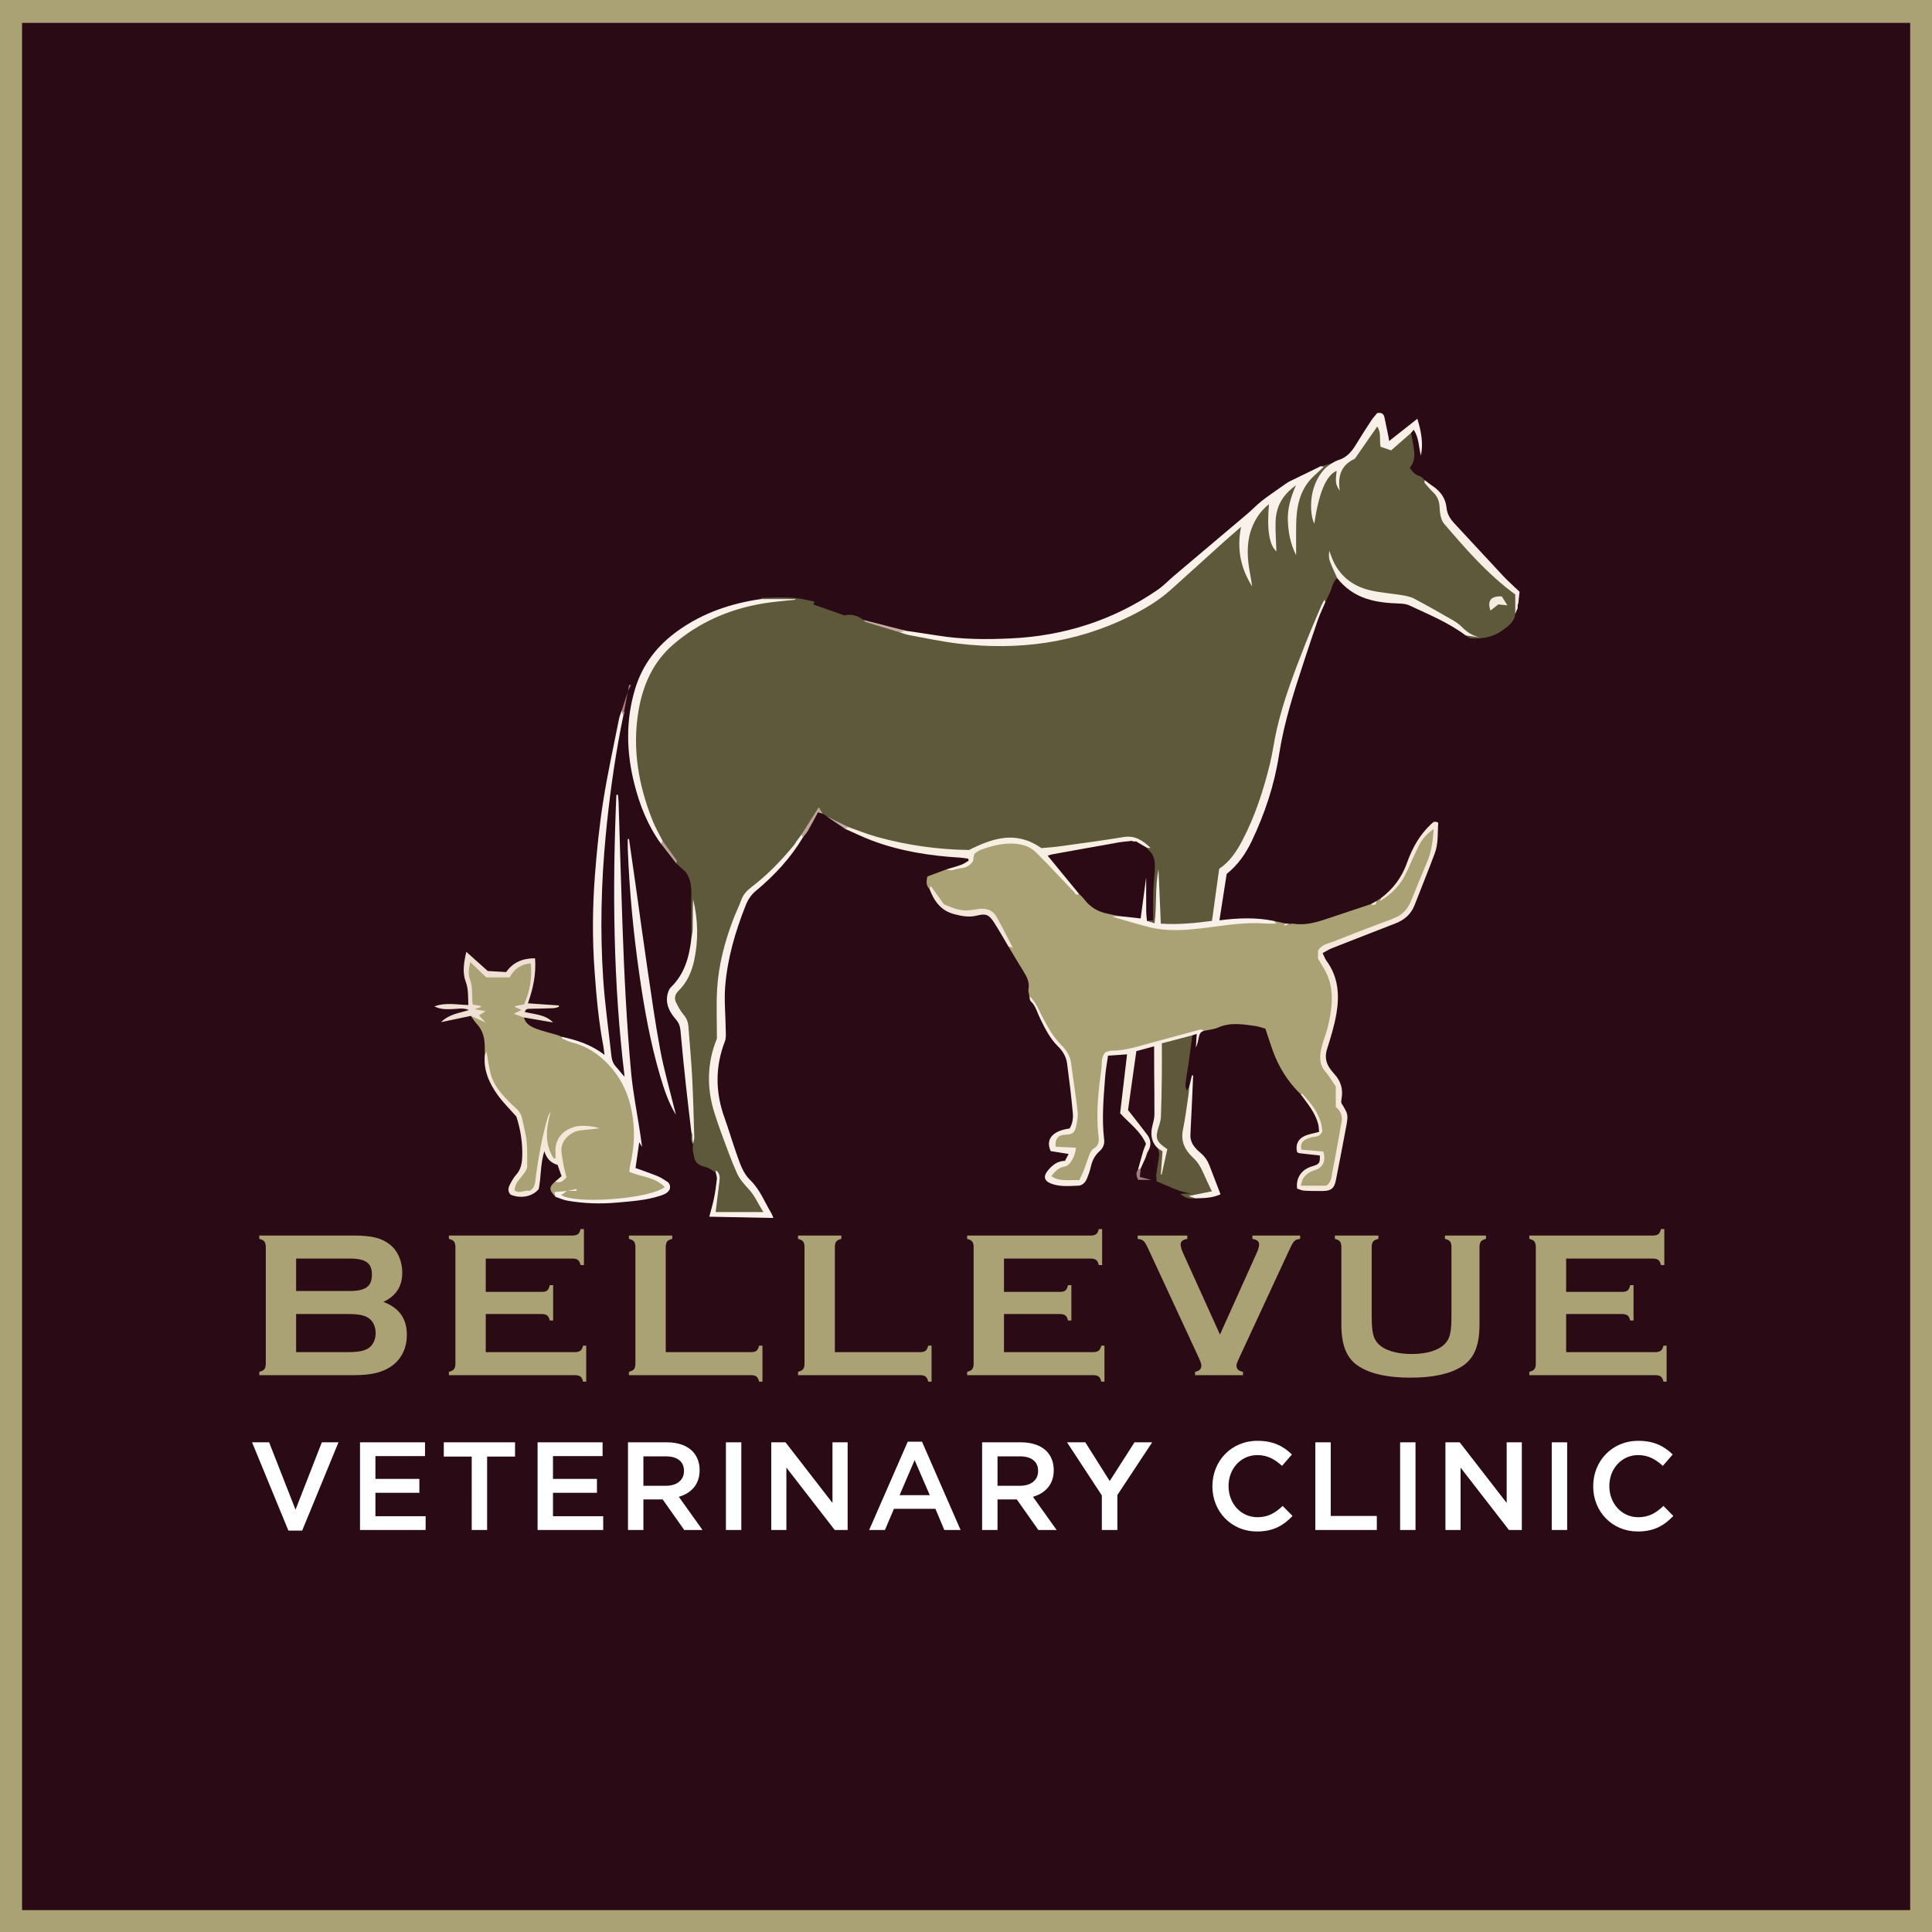 <?xml version="1.0" encoding="utf-8"?>
<!-- Generator: Adobe Illustrator 25.0.0, SVG Export Plug-In . SVG Version: 6.00 Build 0)  -->
<svg version="1.1" id="Layer_1" xmlns="http://www.w3.org/2000/svg" xmlns:xlink="http://www.w3.org/1999/xlink" x="0px" y="0px"
	 viewBox="0 0 1080 1080" style="enable-background:new 0 0 1080 1080;" xml:space="preserve">
<rect x="0" y="0" width="1080" height="1080" fill="#333333" stroke="none"/>
<circle style="fill:#AAA275;" cx="540" cy="540" r="763.675"/>
<path style="fill:#2A0A15;" d="M1067.804,1067.749c-351.965,0-703.562,0-1055.47,0c0-351.705,0-703.156,0-1054.947
	c351.757,0,703.469,0,1055.47,0C1067.804,364.309,1067.804,715.776,1067.804,1067.749z"/>
<path style="fill:#5E593B;" d="M425.231,334.891c0.33-0.236,0.654-0.669,0.989-0.678c7.968-0.21,15.954-0.791,23.844,0.951
	c1.617,0.357,3.231,0.725,5.22,1.171c-0.266,0.73-0.461,1.268-0.577,1.587c5.594,1.965,11.188,3.93,17.306,6.078
	c3.469-0.829,7.225-0.131,10.569,2.514c6.624,2.864,13.698,4.211,20.61,6.103c21.214,5.126,42.723,8.105,64.544,6.859
	c29.769-1.699,57.442-10.189,81.948-27.671c5.15-3.674,9.285-8.556,13.995-12.771c8.374-7.493,16.9-14.816,25.2-22.391
	c1.457-1.33,2.948-2.666,5.613-2.267c2.309,4.713-0.906,9.699,0.142,14.619c1.023,4.805,2.297,9.519,3.418,13.551
	c-4.958-14.822-0.609-36.753,12.149-41.17c0.629,7.471-0.992,15.016,1.604,20.856c-2.066-12.244,1.532-28.289,12.529-30.616
	c0.304,6.044-2.985,11.376-2.999,17.191c-0.013,5.787,1.345,11.373,2.274,16.857c-2.418-9.698-1.044-19.302,2.248-28.69
	c2.181-6.221,5.587-11.64,11.636-14.925c0.537-0.292,0.69-0.852,0.775-1.42c1.995-0.507,3.989-1.014,5.984-1.521
	c0.215,1.694-1.166,2.445-2.086,3.428c-4.924,5.258-7.477,11.462-7.464,18.671c0.006,3.327-0.605,6.621-0.395,9.956
	c-0.253-4.766,0.708-9.365,1.963-13.91c1.287-4.66,3.515-8.858,6.597-12.58c1.16-1.402,2.393-2.819,4.861-2.257
	c1.508,2.997-1.49,6.289,0.086,8.747c-0.931-4.644,0.251-9.69,4.311-12.76c5.821-4.401,8.836-10.771,13.258-16.125
	c1.322-1.601,2.334-3.539,4.757-3.775c3.906,2.31,1.564,6.59,3.165,9.557c0.873,1.013,1.975,1.53,3.478,1.527
	c2.221-0.448,3.496-2.477,5.288-3.767c2.097-1.509,3.665-3.993,6.725-3.815c0.583,3.279,1.346,6.54,1.699,9.844
	c0.36,3.364,0.118,6.725-2.447,9.58c1.452,2.219,2.936,4.02,5.616,4.731c1.05,0.278,1.861,1.458,2.781,2.227
	c0.512,2.259,2.516,3.218,4.085,4.469c3.775,3.01,5.773,6.854,5.759,11.642c-0.011,3.717,1.302,6.72,3.742,9.517
	c10.991,12.6,22.294,24.874,35.394,35.357c0.88,0.704,1.757,1.404,2.292,2.431c0.986,3.889-0.325,7.639-0.698,11.446
	c-0.436,4.409-3.927,6.734-6.91,8.964c-5.162,3.858-11.361,5.065-17.774,4.632c-1.049-0.071-2.035-1.068-3.05-1.637
	c1.569-1.517,2.829,0.595,3.965,0.222c-1.591-0.578-3.51-1.194-5.147-2.582c-8.637-7.327-18.89-12.002-28.776-17.255
	c-5.274-2.802-11.299-1.503-16.92-2.557c-10.345-1.94-19.716-5.396-25.894-14.671c-1.264-1.897-1.872-4.027-2.523-5.521
	c-0.227,3.516,4.712,5.84,3.512,10.313c-2.637,2.166-2.784,5.579-4.181,8.366c-0.85,1.696-1.644,3.419-2.463,5.131
	c-2.849,2.429-3.35,6.123-4.54,9.288c-7.206,19.168-14.735,38.234-20.118,58.039c-1.403,5.161-2.621,10.349-3.505,15.627
	c-3.352,20.013-9.788,38.939-20.07,56.497c-1.864,3.184-4.056,6.12-6.968,8.389c-2.169,1.69-3.101,3.757-3.36,6.455
	c-0.603,6.294-1.483,12.559-2.539,18.796c-0.89,5.258-2.422,6.616-7.653,7.337c-6.429,0.887-12.88,1.11-19.344,0.773
	c-3.976-0.208-5.612-1.7-5.358-5.487c0.5-7.45-0.922-14.863-0.217-21.019c0.134,3.884-0.309,9.048,0.333,14.215
	c0.347,2.792,0.048,5.62-0.847,8.331c-0.475,1.439-1.371,2.508-2.995,2.542c-1.294,0.028-2.62-0.101-2.581-1.942
	c1.44-1.68,1.893-3.628,1.909-5.829c0.055-7.572-0.451-15.174,0.799-22.696c0.701-4.219-1.48-7.569-3.028-11.13
	c-1.549-3.762-7.191-6.843-11.306-5.926c-14.238,3.171-28.695,4.825-43.159,6.466c-2.611,0.296-5.074,0.022-7.265-1.457
	c-7.937-5.356-16.486-4.817-25.082-2.373c-3.323,0.945-6.625,2.097-9.735,3.864c-3.548,2.015-7.678,1.296-11.581,1.023
	c-13.03-0.911-25.951-2.581-38.591-6.018c-6.738-1.832-13.343-4.044-19.693-6.962c-4.012-2.333-8.278-4.236-12.054-6.983
	l0.078,0.055c-0.792-0.7-1.756-1.146-2.605-1.762l0.083,0.064c-0.762-0.719-1.872-1.055-2.194-2.296
	c-3.077,4.851-5.725,9.701-8.812,14.281c-1.105,1.098-1.833,2.494-2.882,3.639c-0.889,0.89-1.219,2.11-1.863,3.149
	c-6.462,8.735-14.196,16.243-22.517,23.149c-2.66,2.207-4.841,4.645-6.202,7.818c-6.965,16.229-11.967,32.908-13.29,50.685
	c-0.506,6.795,0.038,13.441,0.354,20.145c0.135,2.871-0.266,5.547-1.195,8.252c-4.49,13.072-4.511,26.211-0.014,39.259
	c2.746,7.966,4.974,16.11,8.158,23.923c2.717,6.666,6.069,12.872,11.132,18.201c3.108,3.271,5.895,7.113,6.217,12.848
	c-9.01,2.704-18.056-0.325-26.725,1.644c-1.879-4.27-0.119-7.493,0.37-10.661c0.532-3.449-0.054-6.987,1.116-10.387
	c0.342-0.993,0.306-2.608-1.426-3.012c-1.739-1.008-3.363-2.473-5.236-2.941c-6.602-1.652-6.495-4.01-7.498-8.955
	c-0.269-1.325,0.02-2.762,0.053-4.148c-1.047-21.409-2.341-42.802-4.266-64.154c-0.262-2.907-1.078-5.446-2.924-7.715
	c-1.419-1.744-2.586-3.668-3.419-5.781c-1.229-3.118-1.134-6.128,1.116-8.712c9.795-11.249,10.603-24.939,10.51-38.821
	c-0.019-2.906-0.344-5.854-0.719-8.393c0.292,4.478,1.055,9.309,0.826,14.189c-0.076,1.617,0.327,3.512-2.002,4.024
	c-0.04-7.527-0.199-15.056-0.077-22.581c0.08-4.934,0.056-9.76-3.23-14.126c-1.563-1.421-3.385-3.077-5.207-4.733
	c-2.093-4.88-6.6-8.118-8.799-12.932c-9.044-14.811-13.356-30.997-14.836-48.204c-1.268-14.743,0.726-28.753,6.525-42.358
	c5.664-13.289,15.552-22.448,27.704-29.585c10.863-6.381,22.441-10.975,34.856-13.026c5.84-0.965,11.847-1.324,17.262-1.105
	c-3.549-0.383-7.63,0.438-11.729,0.516C427.577,335.953,426.197,336.33,425.231,334.891z"/>
<path style="fill:#AAA275;" d="M721.328,516.463c0.415-0.053,0.847-0.208,1.243-0.144c6.292,1.02,12.253-0.383,18.155-2.371
	c8.472-2.854,16.963-5.654,25.446-8.477c1.553,0.247,2.673-0.307,3.293-1.784c0.851-0.549,1.701-1.099,2.552-1.648
	c7.866-4.002,11.984-10.975,15.174-18.798c2.641-6.479,5.151-13.084,10.361-18.115c1.407-1.358,1.412-1.352,4.396-2.012
	c0.686,3.744,0.431,7.503-0.467,11.028c-2.987,11.718-8.059,22.663-13.26,33.521c-1.643,3.43-4.844,5.41-8.319,6.774
	c-12.28,4.821-24.542,9.69-36.845,14.455c-5.291,2.05-6.356,4.303-3.191,8.855c8.034,11.552,6.49,23.976,3.838,36.517
	c-0.81,3.829-2.227,7.54-3.358,11.307c-1.41,4.698-1.122,9.147,2.141,13.11c4.063,4.933,6.643,10.378,5.853,17
	c-0.098,0.819-0.229,1.894,0.26,2.477c4.331,5.164,2.592,10.942,1.63,16.539c-1.235,7.187-2.869,14.302-4.13,21.492
	c-1.183,6.745-3.245,8.345-10.297,8.222c-2.869-0.05-5.908,0.828-8.526-0.925c-1.532-4.567,0.798-8.271,6.154-9.99
	c4.923-1.58,5.553-2.448,5.678-7.983c-2.403-1.781-5.272-1.221-8.009-1.298c-1.885-0.053-3.79-0.094-4.574-2.202
	c-0.889-2.391,0.504-3.999,2.17-5.451c2.278-1.985,5.108-2.102,7.766-2.25c2.34-1.598,1.999-3.636,1.389-5.746
	c-1.915-6.624-5.785-12.004-10.642-16.759c-7.26-7.004-12.475-15.321-15.834-24.808c-1.352-3.818-2.59-7.676-4.039-11.992
	c-1.799-0.476-3.759-1.209-5.783-1.493c-6.903-0.966-13.792-2.138-20.604,0.877c-2.367,1.047-5.111,1.242-7.683,1.826
	c-0.501-0.328-1.032-0.378-1.593-0.175c-11.841,4.294-24.255,6.639-36.188,10.631c-4.255,1.423-8.742,1.714-13.196,1.807
	c-3.142,0.066-4.773,1.72-5.014,4.554c-1.2,14.071-3.336,28.11-1.756,42.296c0.26,2.332,0.026,4.651-1.648,6.322
	c-3.746,3.742-5.259,8.528-6.746,13.36c-0.964,3.133-2.479,5.88-6.124,6.099c-4.776,0.288-9.831,1.194-13.488-3.166
	c0.358-4.181,3.156-5.916,6.235-6.955c3.638-1.227,4.984-3.682,5.274-7.328c-2.929-1.747-6.599,0.062-9.265-2.148
	c-2.298-5.325-0.704-7.028,9.048-9.407c2.247-3.382,2.763-7.444,2.29-11.461c-1.095-9.3-1.903-18.648-3.768-27.847
	c-0.518-2.557-1.797-4.739-3.555-6.572c-5.999-6.254-10.342-13.54-13.43-21.569c-1.141-2.968-3.771-4.88-4.904-7.784
	c-0.191-1.311-0.733-2.686-0.507-3.922c0.684-3.752-0.798-6.749-2.686-9.762c-2.931-4.677-5.723-9.441-8.574-14.169
	c-1.398-6.552-4.899-12.075-8.971-17.17c-1.927-2.411-5.084-2.679-8.169-2.175c-4.034,0.66-8.111,0.951-12.103-0.124
	c-5.013-1.35-9.247-3.812-11.721-8.711c-0.72-1.426-1.204-3.208-3.058-3.789c-1.973-1.891-1.89-4.189-1.26-7.084
	c3.403-1.27,7.018-2.619,10.634-3.968c3.739,0.235,7.079-1.388,10.525-2.401c1.719-0.505,3.13-1.753,3.365-3.897
	c0.344-3.129,2.341-5.005,5.146-6.081c6.488-2.489,13.145-3.955,20.163-3.373c4.673,0.387,8.69,2.153,12.001,5.446
	c5.465,5.436,10.956,10.836,15.868,16.814c2.08,2.532,4.069,5.466,7.674,6.252c0.926,0.369,1.733,0.944,2.34,1.711
	c4.259,5.375,9.599,8.815,16.555,9.54c1.187,0.124,2.562,0.408,2.733,2.047c21.285,6.68,32.459,7.499,52.725,4.474
	c10.202-1.523,20.467-2.958,30.824-1.127c1.089,0.192,2.247,0.354,3.153-0.601c2.283,0.498,4.566,0.995,6.848,1.493
	C719.673,517.29,720.506,516.803,721.328,516.463z"/>
<path style="fill:#AAA275;" d="M310.539,669.026c-3.709-3.799-3.753-5.438-0.228-8.474c1.172-0.012,2.12-0.689,3.163-1.079
	c0.538-0.201,0.905-0.651,1.256-1.099c0.63-1.242,0.365-2.39-0.192-3.613c-0.637-1.4-1.108-2.886-1.483-4.381
	c-2.633-10.483,1.73-19.298,13.339-19.952c1.687-0.095,3.368-0.089,5.051-0.146c-5.272-0.019-10.516,0.145-15.002,3.465
	c-4.802,3.554-3.731,9.639-6.032,15.332c-8.116-7.169-5.916-15.145-4.216-22.055c-1.621,4.334-1.317,10.075-2.832,15.451
	c-1.57,5.574-2.112,11.254-2.655,16.978c-0.561,5.905-4.078,8.584-10.043,8.159c-2.984-0.212-4.472-2.379-3.63-5.297
	c0.237-0.82,0.619-1.587,1.18-2.221c7.71-8.724,4.987-18.782,3.942-28.755c-0.722-6.886-5.085-11.164-9.425-15.73
	c-6.835-7.191-11.5-15.393-10.912-25.779c0.001-0.016-0.526-0.034-0.807-0.008c-0.06-2.638,0.072-5.297-0.226-7.908
	c-0.417-3.656-1.789-6.949-4.398-9.702c-1.219-1.286-2.121-2.873-3.167-4.324c1.713-1.523,3.071-0.345,4.462,0.583
	c-0.591-1.109-0.961-2.247-1.823-3.328c-1.838-2.304-3.574-4.969-3.006-8.21c0.808-4.615-2.072-8.666-1.841-13.179
	c0.106-2.071-0.295-4.258,1.969-6.004c4.516,0.467,6.211,5.163,9.998,7.252c3.265-0.369,6.753-0.678,10.317,0.23
	c3.703-3.936,7.177-8.181,14.156-7.491c1.541,10.558-0.906,20.018-6.976,28.632c0.744,1.003,2.099,1.175,2.402,2.398
	c0.969,3.738,4.052,5.272,7.201,6.418c3.796,1.381,7.759,2.299,11.64,3.451c0.77,0.229,1.495,0.61,2.241,0.921
	c2.496,1.68,5.476,2.039,8.229,3.017c19.583,6.959,29.88,21.183,32.669,41.441c0.672,4.877,1.408,9.704,0.841,14.624
	c-0.56,4.857-1.156,9.711-2.147,14.312c1.622,2.316,3.903,2.592,6.07,3.064c3.607,0.786,6.877,2.385,10.072,4.15
	c1.437,0.794,2.411,2.002,2.159,3.767c-0.225,1.571-1.414,2.33-2.765,2.899c-5.226,2.2-10.834,2.72-16.348,3.417
	c-8.202,1.037-16.457,1.808-24.749,1.351c-4.174-0.23-8.318-0.789-12.425-1.629c-1.353-0.277-2.406-0.64-2.664-2.138
	c0.832-1.8,2.864-0.939,4.025-1.905c1.05-0.913,2.31-0.588,3.116-0.594c-0.648,0.029-1.737-0.316-2.723,0.339
	C315.128,666.929,312.109,666.511,310.539,669.026z"/>
<path style="fill:#F9F0EC;" d="M317.214,665.685c-1.196,0.787-2.392,1.574-3.517,2.315c7.357,5.24,49.122,2.404,57.891-4.424
	c-5.359-5.629-13.053-5.624-19.773-8.501c0.141-1.237,0.161-2.472,0.435-3.648c1.595-6.853,2.435-13.792,2.026-20.817
	c-0.759-13.023-4.5-24.919-13.486-34.798c-5.667-6.23-12.293-10.819-20.549-12.928c-2.008-0.513-3.922-1.415-5.844-2.223
	c-0.255-0.107-0.297-0.72-0.437-1.098c8.257,1.792,16.267,4.213,23.949,10.139c-0.3-2.345-0.399-3.669-0.647-4.966
	c-2.669-13.945-3.897-28.045-4.914-42.19c-1.272-17.695-1.149-35.383,0.199-53.031c1.057-13.841,2.454-27.696,4.6-41.403
	c2.426-15.491,5.841-30.828,8.878-46.222c0.311-1.574,0.98-3.077,1.483-4.614c2.107,0.251,1.331,1.534,0.957,2.673
	c-0.486,2.419-0.991,4.835-1.456,7.258c-3.786,19.742-6.489,39.647-8.394,59.643c-2.55,26.77-3.225,53.626-1.421,80.46
	c0.969,14.417,3.027,28.762,4.606,43.138c0.251,2.282,1.06,4.282,2.673,6.027c1.587,1.717,2.922,3.668,4.69,5.428
	c-6.413-52.439-6.872-104.96-4.613-157.552c0.293-0.035,0.586-0.069,0.879-0.104c0.124,1.404,0.316,2.805,0.361,4.212
	c0.714,22.483,1.335,44.969,2.128,67.449c0.99,28.092,2.326,56.169,4.932,84.166c0.494,5.308,1.291,10.595,2.138,15.861
	c1.335,8.3,2.831,16.573,3.949,25.234c-0.384-0.641-0.768-1.282-1.597-2.666c-0.771,5.355-1.424,9.887-2.077,14.416
	c4.237,1.548,8.346,2.942,12.361,4.566c1.795,0.726,3.43,1.87,5.09,2.902c1.624,1.01,2.153,2.515,1.669,4.466
	c-1.113,2.086-3.161,2.886-5.348,3.601c-7.833,2.557-15.984,3.057-24.093,3.796c-9.284,0.846-18.551,0.541-27.737-1.059
	c-2.279-0.397-4.447-1.427-6.666-2.166c-0.197-0.883-0.394-1.766-0.594-2.659c2.505-0.217,4.906-0.425,7.308-0.633L317.214,665.685z
	"/>
<path style="fill:#FAF2EA;" d="M738.271,260.63c0.403,0.081,0.805,0.161,1.719,0.344c-1.873,1.735-3.498,3.278-5.163,4.775
	c-6.44,5.793-9.168,13.396-9.947,21.676c-0.55,5.844-0.263,11.767-0.339,17.655c-0.02,1.542-0.003,3.084-0.003,5.273
	c-3.2-6.384-4.345-12.672-4.615-19.162c-0.277-6.662,1.48-12.956,4.518-19.881c-7.729,5.411-11.105,12.098-11.374,20.231
	c-0.185,5.58,0.285,11.182,0.459,16.659c-3.962-3.365-5.444-12.282-4.141-26.37c-4.311,3.386-7.129,7.438-9.116,12.086
	c-3.262,7.631-3.25,15.588-2.018,23.609c0.524,3.413,1.275,6.792,1.676,10.227c-6.434-10.153-8.635-21.05-6.147-33.259
	c-3.426,2.99-6.891,5.937-10.27,8.979c-9.71,8.741-19.345,17.565-29.088,26.269c-6.847,6.117-14.693,10.765-22.885,14.81
	c-30.271,14.946-62.316,19.162-95.565,15.254c-9.319-1.095-18.531-3.114-27.778-4.791c-1.784-0.323-3.498-1.028-5.244-1.557
	c0.673-2.142,2.154-1.049,3.412-0.853c5.966,0.892,11.941,1.726,17.895,2.687c13.536,2.184,27.16,2.221,40.79,1.585
	c29.889-1.395,57.388-10.196,82.117-27.175c3.333-2.288,6.148-5.321,9.255-7.948c13.615-11.514,27.258-22.996,40.867-34.518
	c1.924-1.629,3.686-3.45,5.58-5.116c1.472-1.295,2.978-2.565,4.566-3.713c3.734-2.7,7.523-5.325,11.299-7.967
	c0.689-0.482,1.394-0.961,2.146-1.33C726.668,266.267,732.471,263.453,738.271,260.63z"/>
<path style="fill:#5F583B;" d="M668.291,669.881c-3.032,0.534-5.72-0.143-8.573-2.477c2.423-0.107,4.282-0.189,6.141-0.271
	c-6.956-0.826-12.923-4.221-19.344-6.785c-0.065-1.388-0.124-2.625-0.182-3.862c0.437-3.014-0.119-6.031,0.024-9.042
	c0.09-1.897-0.531-3.936,0.934-5.611c3.001-0.365,3.613,1.521,3.468,3.876c-0.155,2.513-0.613,4.998-1.016,6.733
	c0.477-2.68,1.322-6.067,1.077-9.762c-6.082-3.419-6.641-8.526-4.343-14.437c0.461-1.187,0.707-2.395,0.709-3.683
	c0.014-11.486,1.343-22.937,0.879-34.439c-0.095-2.365-0.16-4.784,1.459-7.549c5.275-1.626,10.688-4.512,17.015-3.826
	c-0.686,5.094-1.345,10.192-2.068,15.281c-0.587,4.125-1.33,8.23-1.825,12.365c-0.12,1.002,0.469,2.088,0.763,3.261
	c0.531-0.822,0.963-1.49,1.394-2.157c2.008,3.078,0.396,6.25,0.083,9.322c-0.526,5.162-1.542,10.267-2.188,15.429
	c-0.597,4.779,0.517,8.814,3.795,11.954c4.737,4.536,7.212,10.331,9.915,16.025c2.424,5.105,0.525,8.081-5.153,8.439
	c-1.209,0.076-2.437-0.131-4.113,0.173C668.222,668.972,668.353,669.361,668.291,669.881z"/>
<path style="fill:#F8EDE3;" d="M666.537,578.746c-5.514,1.45-11.028,2.901-17.055,4.486c0,6.27,0.059,12.271-0.015,18.271
	c-0.093,7.572-0.231,15.146-0.498,22.713c-0.062,1.77-0.573,3.569-1.135,5.269c-2.237,6.762-1.619,8.69,4.703,12.89
	c-1.025,4.623-2.09,9.426-3.154,14.228c-0.155-0.023-0.311-0.046-0.466-0.069c0.308-4.182,0.615-8.364,0.952-12.947
	c-0.83-0.525-1.718-1.087-2.606-1.649c-3.382-1.58-5.543-6.911-4.67-11.835c2.305-12.991,1.493-26.015,0.488-39.043
	c-0.074-0.961-0.064-1.974-0.728-2.763c-4.335-0.263-5.645,0.451-6.214,4.27c-1.201,8.057-2.291,16.133-3.446,24.198
	c-0.481,3.358,1.324,5.593,3.227,7.876c3.053,3.662,6.031,7.242,7.428,12.07c1.27,4.389,0.601,7.681-2.954,10.439
	c-0.882,1.942-1.764,3.884-2.645,5.826c-0.318,0.7-0.653,1.371-1.624,0.932c0.971-3.472,1.908-6.954,2.932-10.411
	c0.394-1.332,0.986-2.605,1.547-4.058c-2.969-7.143-9.314-11.441-14.445-17.146c1.259-10.706,2.534-21.554,3.869-32.917
	c-3.53,0.252-6.784,0.485-10.639,0.76c-0.54,3.88-1.274,7.689-1.567,11.533c-0.896,11.762-2.01,23.526-0.598,35.338
	c0.298,2.495-0.57,4.76-2.488,6.437c-2.77,2.421-4.239,5.463-5.008,9.014c-0.471,2.178-1.277,4.304-2.125,6.375
	c-0.901,2.203-2.544,3.891-5.004,3.979c-4.889,0.176-9.83,0.656-14.605-1.015c-4.315-1.51-5.062-4.108-2.11-7.617
	c2.405-2.858,5.153-5.199,9.453-5.258c0.615-1.167,1.238-2.351,2.03-3.854c-3.679-0.588-6.94-1.11-10.022-1.602
	c-3.049-6.537,1.08-11.411,10.535-12.613c1.685-2.609,2.096-5.762,1.822-8.754c-0.846-9.219-1.962-18.418-3.195-27.594
	c-0.495-3.68-2.308-6.845-5.025-9.507c-4.487-4.395-7.269-9.971-9.988-15.497c-1.658-3.371-2.448-7.144-5.357-9.878
	c-0.581-0.546-0.484-1.812-0.7-2.746c3.806,3.32,5.345,8.021,7.645,12.289c2.837,5.263,5.75,10.554,10.008,14.852
	c2.828,2.854,5.049,5.914,5.605,10.005c1.242,9.146,2.663,18.271,3.708,27.439c0.293,2.573-0.252,5.313-0.796,7.895
	c-0.831,3.94-2.128,4.835-6.083,4.923c-3.925,0.087-5.886,2.387-5.413,6.748c3.674,0.176,7.411,0.356,11.369,0.546
	c-0.336,3.378-1.46,6.181-3.39,8.581c-0.735,0.914-1.95,1.813-3.06,1.983c-3.244,0.499-5.145,2.567-7.323,5.338
	c4.869,3.361,10.088,1.833,15.607,2.279c0.851-1.838,1.8-3.632,2.524-5.512c1.203-3.124,2.164-6.344,3.435-9.438
	c0.458-1.115,1.324-2.304,2.334-2.905c2.705-1.608,2.788-4.081,2.484-6.624c-1.51-12.655-0.118-25.177,1.6-37.685
	c0.412-2.999-0.412-6.268,2.177-9.323c0.876-0.249,2.197-0.951,3.516-0.947c7.981,0.023,15.403-2.613,22.959-4.613
	c6.89-1.824,13.767-3.701,20.647-5.561c2.014-0.544,4.003-1.214,6.045-1.607c0.675-0.13,1.483,0.433,2.231,0.679
	c-2.393,0.386-2.872,2.233-3.241,4.197c-0.329,1.748-0.719,3.485-1.527,5.171c0.157-2.422,0.313-4.844,0.495-7.651
	C667.962,578.274,667.25,578.51,666.537,578.746z"/>
<path style="fill:#F9F0EA;" d="M712.094,514.806c0.362,0.397,0.724,0.794,1.347,1.476c-2.174,0-4.191,0.138-6.184-0.023
	c-10.806-0.872-21.386,0.895-32.052,2.237c-11.072,1.393-22.292,2.54-33.358-0.359c-6.718-1.76-13.371-3.764-20.117-5.676
	c1.138-0.128,2.342-0.262,3.546-0.397c3.052-2.986,6.742-0.228,10.291-1.104c2.899-6.521,1.095-14.322,4.706-20.993
	c3.266,3.211,3.549,17.027,0.881,24.799c1.318,0.413,2.635,0.826,4.229,1.326c1.408-10.425,0.217-20.41,2.223-30.126
	c0.426,9.95,0.851,19.899,1.298,30.352c9.558,0.637,18.841-0.245,28.611-1.555c1.336-9.684,2.672-19.358,4.013-29.076
	c5.965-3.996,9.723-9.705,12.951-15.861c7.096-13.53,11.762-27.946,15.388-42.708c1.568-6.384,2.374-12.953,3.85-19.363
	c3.728-16.195,9.661-31.676,15.711-47.102c2.919-7.442,6.106-14.779,9.208-22.149c0.452-1.073,1.105-2.062,1.78-3.299
	c0.213,0.691,0.331,1.072,0.448,1.453c-1.387,3.257-2.957,6.451-4.125,9.785c-2.731,7.799-5.29,15.659-7.88,23.506
	c-5.631,17.061-11.126,34.183-13.87,51.987c-2.612,16.945-7.962,32.951-15.314,48.351c-3.357,7.031-7.765,13.305-13.952,18.243
	c-1.326,8.49-2.64,16.902-4.051,25.942C692.107,513.136,702.138,512.747,712.094,514.806z"/>
<path style="fill:#F6E9DC;" d="M727.208,611.807c0.221-0.159,0.614-0.478,0.638-0.453c4.664,5.014,9.119,10.177,10.762,17.081
	c0.349,1.465,0.444,2.99,0.591,4.034c-1.064,2.202-2.444,2.817-4.298,2.993c-1.494,0.141-2.995,0.647-4.398,1.222
	c-2.497,1.025-3.79,2.824-2.938,6.02c4,0.326,8.129,0.663,12.113,0.988c1.714,4.988-0.114,9.089-4.684,10.464
	c-2.998,0.901-5.366,2.415-6.802,5.186c-0.477,0.921-0.613,2.018-1.026,3.458c5.078,0,9.652,0,14.296,0
	c2.888-1.96,2.847-5.262,3.452-8.216c1.149-5.613,2.129-11.261,3.159-16.898c0.654-3.578,1.283-7.16,1.904-10.743
	c0.583-3.36-0.691-6.047-3.268-8.233c0-3.859,0-7.636,0-11.333c-2.002-2.904-3.688-5.85-5.857-8.382
	c-3.567-4.165-3.201-8.826-2.088-13.529c0.9-3.803,2.55-7.428,3.456-11.23c2.026-8.502,3.403-17.192,0.986-25.754
	c-1.263-4.475-3.974-8.542-6.452-12.62c0-1.529,0-3.058,0-4.269c1.946-3.732,5.615-4.021,8.646-5.253
	c7.654-3.11,15.391-6.017,23.102-8.986c3.903-1.502,7.886-2.816,11.719-4.478c4.163-1.805,6.865-5.136,8.575-9.292
	c2.976-7.234,5.853-14.511,8.947-21.695c2.48-5.758,3.201-11.803,3.694-18.42c-3.702,2.552-6.402,5.47-8.2,9.093
	c-2.401,4.838-4.599,9.779-6.813,14.708c-3.041,6.769-7.49,11.761-14.923,16.417c0.232-0.742,0.373-1.196,0.514-1.649
	c6.792-5.118,11.637-11.629,14.498-19.685c2.894-8.149,6.992-15.598,13.415-21.599c1.075-1.005,1.922-2.084,4.074-0.816
	c-0.458,5.531,0.139,11.473-1.95,17.072c-3.626,9.72-7.554,19.328-11.31,29c-1.965,5.062-5.684,8.231-10.618,10.155
	c-11.898,4.64-23.806,9.255-35.686,13.942c-1.64,0.647-3.143,1.644-5.096,2.685c0.88,1.765,1.368,3.228,2.238,4.412
	c6.554,8.924,7.249,19.051,5.494,29.38c-1.146,6.743-3.185,13.369-5.263,19.908c-1.5,4.718-0.374,8.51,2.587,12.089
	c0.536,0.648,1.049,1.318,1.615,1.939c3.553,3.899,4.861,8.436,3.925,13.627c-0.099,0.551-0.154,1.111-0.189,1.67
	c-0.017,0.274,0.059,0.555,0.095,0.832c3.876,6.345,3.94,6.356,2.564,13.77c-1.816,9.784-3.709,19.555-5.64,29.317
	c-0.897,4.535-2.643,5.977-7.163,6.029c-3.51,0.04-7.028,0.043-10.529-0.168c-1.419-0.085-2.801-0.781-3.967-1.13
	c-0.85-5.989,2.452-10.709,8.2-12.416c4.254-1.263,4.646-1.793,4.486-6.146c-3.833-0.408-7.682-0.773-11.514-1.268
	c-0.633-0.082-1.193-0.725-1.248-0.761c-0.949-4.345,0.882-6.99,3.611-8.517c2.451-1.371,5.484-1.703,8.737-2.629
	c-0.156-1.428-0.142-2.931-0.507-4.337c-1.329-5.13-4.313-9.381-7.443-13.54C728.677,613.852,727.949,612.825,727.208,611.807z"/>
<path style="fill:#F9F1EA;" d="M400.095,655.466c0.038-0.277,0.076-0.554,0.17-1.235c2.301,1.8,2.166,4.008,1.879,6.288
	c-0.711,5.664-1.4,11.331-2.104,17.043c8.667,0,17.254,0,26.686,0c-2.959-4.723-4.768-9.063-8.043-12.645
	c-2.528-2.765-5.186-5.698-6.697-9.048c-3.281-7.277-5.91-14.851-8.714-22.338c-1.378-3.678-2.605-7.416-3.807-11.157
	c-4.654-14.482-4.092-28.765,1.299-41.782c0-9.74-0.382-18.452,0.088-27.119c0.743-13.699,4.208-26.874,9.093-39.667
	c1.4-3.667,3.158-7.2,4.506-10.884c1.123-3.071,3.237-5.208,5.718-7.1c8.875-6.768,16.564-14.732,23.614-23.344
	c0.698-0.753,1.075-1.725,1.719-2.514c0.831-1.139,1.661-2.277,2.492-3.416c1.384-0.019,1.572,0.561,0.808,1.616
	c-6.915,11.531-15.91,21.244-26.208,29.784c-2.686,2.227-4.458,4.906-5.734,8.121c-5.777,14.554-10.167,29.511-11.457,45.126
	c-0.665,8.055,0.194,16.232,0.287,24.355c0.025,2.186,0.304,4.584-0.449,6.531c-5.517,14.27-5.392,28.465-0.231,42.783
	c2.423,6.724,4.421,13.601,6.803,20.341c1.825,5.164,3.56,10.629,7.54,14.457c5.554,5.342,8.092,12.382,11.93,18.689
	c0.347,0.571,0.524,1.245,1.038,2.504c-12.155-0.244-23.834-0.478-35.817-0.718c0.95-3.661,1.955-6.956,2.635-10.317
	c0.719-3.555,1.225-7.163,1.614-10.77C400.875,657.892,400.332,656.662,400.095,655.466z"/>
<path style="fill:#F9F1EA;" d="M425.231,334.891c6.445,0,12.89,0,19.334,0c-0.003,0.119-0.007,0.238-0.01,0.358
	c-6.123,0.697-12.295,1.109-18.36,2.144c-18.637,3.18-35.498,10.507-49.867,22.906c-11.356,9.798-17.041,22.826-19.447,37.342
	c-3.497,21.104,0.064,41.381,7.9,61.033c1.554,3.898,3.711,7.555,5.59,11.323c0.667,1.053,0.593,1.729-0.865,1.701
	c-7.378-10.15-11.913-21.61-14.939-33.647c-4.46-17.74-4.861-35.523,0.538-53.209c4.138-13.554,12.381-24.036,23.806-32.23
	C392.813,342.641,408.463,337.326,425.231,334.891z"/>
<path style="fill:#F8EFE3;" d="M603.183,499.686c-1.681,1.327-2.242-0.528-2.927-1.231c-4.888-5.02-9.649-10.164-14.48-15.239
	c-2.032-2.135-4.16-4.177-6.202-6.302c-3.395-3.534-7.583-4.949-12.415-5.286c-6.615-0.461-12.771,1.229-18.854,3.39
	c-1.385,0.492-2.553,1.592-3.736,2.358c-0.257,1.527-0.463,2.754-0.675,4.015c-1.568,2.313-3.632,3.697-6.561,3.919
	c-1.784,0.135-3.512,0.917-5.298,1.15c-0.968,0.126-2.006-0.288-3.012-0.458c2.805-0.852,5.65-1.594,8.398-2.601
	c1.448-0.53,2.727-1.522,4.082-2.305c-0.078-0.357-0.156-0.714-0.233-1.071c-1.443-0.202-2.879-0.506-4.329-0.59
	c-16.862-0.976-33.427-3.553-49.316-9.487c-5.175-1.933-10.152-4.393-15.22-6.612c-0.034-1.512,0.753-1.536,1.84-1.016
	c5.244,1.833,10.407,3.953,15.746,5.446c17.119,4.785,34.603,7.171,51.669,7.394c13.505-6.759,26.377-10.95,40.466-1.068
	c2.893-0.271,6.524-0.476,10.115-0.972c11.954-1.652,23.923-3.235,35.828-5.194c6.276-1.033,10.578,1.733,15.16,6.104
	c-1.091,0-1.478,0-1.865,0c-2.39,0.609-4.052-0.986-5.928-1.939c-0.987-0.614-2.044-0.883-3.208-0.654
	c-4.829,0.17-9.412,1.6-14.073,2.644c-7.962,1.783-16.03,2.99-24.082,4.286c-1.498,0.241-3.091,0.227-4.835,1.453
	c3.13,4.798,7.077,8.928,10.544,13.417C601.276,495.169,603.684,496.68,603.183,499.686z"/>
<path style="fill:#2E0B17;" d="M640.394,647.149c0.431-1.175,0.684-2.46,1.325-3.505c2.022-3.296,1.734-6.46-0.484-9.42
	c-3.353-4.474-6.857-8.834-10.662-13.71c1.478-10.468,3.044-21.554,4.653-32.946c3.123-0.839,6.135-1.648,9.944-2.671
	c0,4.484-0.021,8.234,0.004,11.984c0.057,8.709,0.209,17.418,0.153,26.127c-0.013,2.056-0.583,4.135-1.09,6.155
	c-1.208,4.81-0.764,9.176,3.027,12.777c0.26,1.203,0.848,2.442,0.719,3.602c-0.406,3.664-1.08,7.299-1.65,10.945
	c-0.616-2.913-1.233-5.826-1.895-8.955C642.785,647.375,641.589,647.262,640.394,647.149z"/>
<path style="fill:#F9EFED;" d="M351.612,468.985c1.179,8.171,2.377,16.339,3.532,24.513c2.218,15.706,4.321,31.429,6.638,47.121
	c2.277,15.415,4.42,30.863,7.27,46.177c2.025,10.879,5.117,21.561,7.757,32.325c0.323,1.316,0.793,2.597,0.98,3.957
	c-4.205-6.876-6.659-14.423-8.9-22.064c-5.427-18.507-8.788-37.445-11.514-56.489c-3.326-23.228-5.552-46.575-6.444-70.035
	c-0.069-1.814-0.009-3.633-0.009-5.45C351.152,469.022,351.382,469.004,351.612,468.985z"/>
<path style="fill:#F9F0E9;" d="M788.798,242.005c-3.574,3.131-7.148,6.262-11.128,9.749c-1.87-0.628-3.938-1.323-5.877-1.974
	c-0.865-3.793,0.572-7.618-1.9-11.357c-4.137,5.951-8.078,11.62-12.539,18.038c-6.98,3.194-9.793,8.681-8.417,17.861
	c-2.343-3.488-2.509-4.549-1.743-11.157c-5.895,2.652-9.799,11.88-12.516,29.581c-1.887-3.876-2.311-11.11-1.107-16.82
	c1.096-5.194,3.284-9.84,6.837-13.772c1.081-1.197,2.553-2.04,3.846-3.045c1.246-0.635,2.429-1.484,3.748-1.866
	c4.649-1.345,7.495-4.636,9.895-8.566c2.773-4.541,5.634-9.029,8.553-13.477c1.06-1.614,2.399-3.046,3.373-4.265
	c2.579-0.515,3.694,0.464,4.107,2.415c0.724,3.418,1.431,6.841,2.133,10.264c0.158,0.771,0.262,1.553,0.489,2.915
	c5.371-4.238,10.361-8.176,15.769-12.444c2.14,7.13,3.407,13.691,1.965,20.591c-1.239-4.718-1.015-9.853-4.008-14.432
	C789.655,240.987,789.227,241.496,788.798,242.005z"/>
<path style="fill:#F4E9D9;" d="M271.013,589.821c0.409-0.814,0.819-1.628,0.944-1.876c0.667,3.654,1.227,7.929,2.263,12.085
	c1.28,5.133,4.298,9.38,7.845,13.221c1.906,2.064,3.891,4.073,5.996,5.93c1.854,1.636,3.262,3.462,3.766,5.902
	c0.901,4.361,2.142,8.693,2.566,13.102c0.492,5.115,0.258,10.3,0.323,14.398c-1.881,5.368-7.184,7.697-6.988,12.889
	c3.12,2.087,5.794-0.543,8.21,0.284c3.536-1.892,3.168-5.14,3.56-7.925c1.556-11.078,3.446-22.08,6.599-32.832
	c0.345-1.175,0.841-2.305,1.719-3.438c-2.499,9.013-3.615,17.828,1.722,26.01c0.333-0.019,0.666-0.039,0.999-0.058
	c0-1.216,0.065-2.437-0.011-3.648c-0.392-6.302,3.259-12.104,11.31-14.13c3.148-0.792,9.966-0.287,13.263,0.975
	c-3.725,0.422-7.375,0.817-11.02,1.252c-5.083,0.607-11.121,5.743-10.185,12.32c0.372,2.613,0.756,5.228,1.267,7.816
	c0.402,2.037,1.005,4.035,1.492,5.944c-1.754,2.373-3.629,3.536-6.343,2.509c1.057-0.902,2.114-1.804,3.605-3.076
	c-0.655-1.866-1.38-3.929-2.207-6.283c-3.389-0.977-6.005-3.125-7.432-7.646c-2.325,7.513-1.722,14.536-3.132,21.17
	c-3.534,4.221-10.016,5.49-15.708,3.105c-1.618-1.668-1.443-3.619-0.497-5.449c1.026-1.986,2.122-4.023,3.6-5.668
	c2.535-2.822,3.212-6.117,3.372-9.692c0.363-8.109-1.006-15.947-3.241-22.823c-3.865-4.406-7.518-7.954-10.432-12.032
	C273.518,605.552,270.178,598.313,271.013,589.821z"/>
<path style="fill:#F0DFD3;" d="M292.879,568.772c-1.802-0.656-3.604-1.311-5.625-2.047c1.393-0.721,2.539-1.314,4.258-2.203
	c-1.548-0.678-2.551-1.116-3.554-1.555c0.025-0.21,0.051-0.419,0.077-0.629c1.441-0.253,2.882-0.505,4.891-0.857
	c3.18-7.076,4.629-14.668,3.801-22.951c-5.719,0.472-9.484,3.342-11.775,7.826c-4.279,0-8.252,0-13.128,0
	c-2.363-2.258-5.367-5.128-8.955-8.555c-0.853,3.669-1.218,6.909-0.208,9.549c1.478,3.864,1.23,7.676,1.353,11.56
	c0.026,0.814,0.14,1.625,0.232,2.641c1.61,0.268,3.069,0.511,4.529,0.754c0.044,0.2,0.087,0.4,0.131,0.6
	c-1.138,0.39-2.276,0.779-3.625,1.241c1.888,0.345,3.568,0.652,6.189,1.131c-1.779,1.119-2.656,1.67-3.709,2.332
	c1.2,1.307,2.376,2.587,3.677,4.004c-2.919-1.323-5.567-2.524-8.216-3.724c-5.265,1.108-10.53,2.216-16.678,3.509
	c4.783-4.732,10.402-5.029,15.551-6.798c-3.165-1.405-6.416-0.558-9.617-0.485c-3.148,0.072-6.305,0.161-9.658-1.537
	c6.46-2.387,12.59-0.895,18.974-0.777c-0.173-4.568,0.138-8.747-1.45-12.993c-1.963-5.249-1.05-10.681,0.326-16.728
	c4.459,3.977,8.399,7.491,12.019,10.719c3.643,0.211,6.839,0.397,10.251,0.595c3.761-5.382,9.136-7.741,16.152-7.71
	c0.683,8.777-1.051,16.908-3.982,25.17c5.992,0.412,11.63,0.8,17.268,1.188c0.027,0.264,0.053,0.527,0.08,0.791
	c-0.997,0.256-1.986,0.694-2.992,0.736c-4.339,0.18-8.682,0.255-13.024,0.345c-1.231,0.025-2.543-0.178-3.066,1.795
	c5.503,1.387,11.426,1.316,15.802,5.844C303.744,570.626,298.312,569.699,292.879,568.772z"/>
<path style="fill:#F9F0E9;" d="M386.535,524.06c0.241-1.497,0.668-2.991,0.69-4.491c0.083-5.613,0.033-11.227,0.227-16.84
	c2.761,11.375,3.039,22.789,0.577,34.207c-1.384,6.42-3.992,12.287-8.767,16.964c-1.968,1.927-2.498,4.132-1.331,6.504
	c1.161,2.36,2.433,4.762,4.135,6.733c1.77,2.049,2.589,4.192,2.773,6.816c0.647,9.248,1.575,18.479,2.06,27.734
	c0.589,11.226,0.865,22.469,1.193,33.707c0.039,1.335-0.44,2.686-0.68,4.029l0.008,0.035c-1.394-2.059,0.189-4.545-0.951-6.64
	c-0.993-8.49-2.049-16.972-2.963-25.471c-1.11-10.312-2.175-20.629-3.088-30.96c-0.219-2.48-0.796-4.465-2.505-6.419
	c-3.181-3.637-5.655-7.813-4.985-12.926c0.239-1.828,0.923-4.003,2.177-5.227C382.942,544.16,385.403,534.408,386.535,524.06z"/>
<path style="fill:#F7F0E7;" d="M747.505,323.159c-1.395-3.175-2.961-6.29-4.118-9.549c-0.622-1.753-0.545-3.754-0.361-5.742
	c0.535,1.409,1.045,2.828,1.609,4.226c3.869,9.586,11.147,15.394,20.936,17.797c5.945,1.459,12.153,1.823,18.216,2.839
	c2.299,0.385,4.723,0.843,6.746,1.916c7.418,3.935,14.721,8.091,21.998,12.284c1.8,1.037,3.503,2.366,4.962,3.846
	c2.656,2.694,5.641,4.538,9.407,5.459c-2.537-0.342-5.074-0.684-7.611-1.027c-9.58-7.207-20.623-11.689-31.358-16.728
	c-1.573-0.738-3.472-1.015-5.235-1.075c-6.452-0.22-12.839-0.72-19.02-2.776C757.112,332.447,751.754,328.591,747.505,323.159z"/>
<path style="fill:#F8EEE6;" d="M847.022,343.25c0.009-1.589,0.022-3.178,0.026-4.767c0.004-2.096,0.001-4.192,0.001-6.159
	c-15.477-11.298-27.741-25.49-39.938-39.732c-1.02-1.191-1.517-2.959-1.883-4.546c-0.406-1.758-0.36-3.617-0.551-5.428
	c-0.286-2.713-1.182-5.113-3.221-7.083c-1.809-1.748-3.46-3.668-5.084-5.594c-0.244-0.29,0.038-1.024,0.077-1.553
	c1.335,1.015,2.614,2.115,4.014,3.031c4.571,2.992,7.67,6.949,8.184,12.53c0.329,3.571,2.13,6.249,4.491,8.777
	c9.104,9.747,18.097,19.598,27.222,29.325c2.77,2.953,5.834,5.631,9.087,8.745c-0.208,1.927-0.462,4.274-0.716,6.621
	c-0.782,1.032,0.144,2.449-0.776,3.45C847.644,341.661,847.333,342.455,847.022,343.25z"/>
<path style="fill:#F8EFE6;" d="M668.291,669.881c-1.177-0.393-2.354-0.787-3.86-1.29c4.297-0.882,8.328-1.709,12.971-2.662
	c-1.838-3.959-3.472-7.305-4.952-10.719c-1.352-3.12-3.084-5.833-5.646-8.205c-4.424-4.097-6.856-9.012-5.532-15.44
	c1.326-6.439,2.109-12.99,3.091-19.499c0.228-1.511,0.296-3.046,0.438-4.57c0.494-2.12,0.988-4.24,1.481-6.359
	c0.232,0.027,0.465,0.053,0.697,0.08c-0.254,5.774-0.498,11.549-0.766,17.323c-0.247,5.321-0.566,10.639-0.768,15.962
	c-0.166,4.393,2.598,7.391,5.578,9.887c2.378,1.992,3.952,4.29,5.033,7.046c2.088,5.324,4.113,10.674,6.23,16.186
	C677.473,669.796,672.865,669.735,668.291,669.881z"/>
<path style="fill:#F3E5D8;" d="M519.648,497.055c0.132-0.39,0.264-0.78,0.619-1.829c2.686,3.735,5.143,7.151,7.394,10.281
	c4.787,1.983,9.167,3.922,14.123,3.342c1.524-0.178,3.048-0.38,4.56-0.639c4.57-0.783,8.494,0.269,10.858,4.481
	c2.979,5.309,5.667,10.782,8.937,17.061c-1.566-0.462-2.018-0.595-2.469-0.728c-2.719-4.563-5.296-9.219-8.199-13.663
	c-2.701-4.134-4.532-4.772-9.234-3.573c-4.372,1.115-8.432,0.401-12.75-0.734C525.899,509.06,522.201,503.75,519.648,497.055z"/>
<path style="fill:#C6A9A3;" d="M506.361,352.605c-1.137,0.284-2.275,0.568-3.412,0.853c-6.276-1.885-12.558-3.749-18.817-5.687
	c-0.59-0.183-1.037-0.827-1.55-1.257C490.509,348.544,498.435,350.574,506.361,352.605z"/>
<path style="fill:#BBA498;" d="M448.801,468.164c-0.269-0.539-0.539-1.077-0.808-1.616c3.257-5.142,6.514-10.284,9.705-15.322
	c0.672,1.117,1.421,2.361,2.171,3.606c-0.779-0.213-1.558-0.426-2.614-0.715c-1.826,3.359-3.614,6.792-5.549,10.141
	C450.898,465.653,449.778,466.868,448.801,468.164z"/>
<path style="fill:#B8A295;" d="M369.506,471.697c0.288-0.567,0.577-1.134,0.865-1.701c2.648,3.665,5.32,7.313,7.902,11.024
	c0.223,0.32-0.154,1.057-0.252,1.6C375.183,478.979,372.344,475.338,369.506,471.697z"/>
<path style="fill:#C1ACA3;" d="M474.245,462.321c-0.613,0.339-1.227,0.677-1.84,1.016c-3.364-2.287-6.728-4.574-10.092-6.861
	C466.29,458.424,470.267,460.372,474.245,462.321z"/>
<path style="fill:#A37B81;" d="M636.124,653.907c0.541-0.311,1.083-0.621,1.624-0.932c-0.176,1.505-0.352,3.01-0.582,4.972
	c2.023,0.509,3.982,1.002,6.39,1.608c-2.745,0-5.036,0-7.35,0C635.286,657.517,634.736,655.732,636.124,653.907z"/>
<path style="fill:#A37E82;" d="M348.465,399.949c-0.319-0.891-0.638-1.782-0.957-2.673c1.174-3.603,2.348-7.207,3.521-10.81
	l-0.055-0.046C350.138,390.93,349.302,395.439,348.465,399.949z"/>
<path style="fill:#F6E9DC;" d="M769.465,503.686c-0.195,2.176-1.027,2.627-3.293,1.784
	C767.27,504.876,768.368,504.281,769.465,503.686z"/>
<path style="fill:#5E593B;" d="M386.47,632.816c0.317,2.213,0.634,4.427,0.951,6.64C385.619,637.455,386.599,635.056,386.47,632.816
	z"/>
<path style="fill:#A37E82;" d="M351.03,386.465c0.212-1.243,0.424-2.487,0.636-3.73c0.35,0.112,0.699,0.224,1.049,0.336
	c-0.58,1.116-1.16,2.232-1.74,3.348L351.03,386.465z"/>
<path style="fill:#F9F0EA;" d="M721.328,516.463c-1.079,0.295-2.158,0.589-3.237,0.884c-0.062-0.164-0.123-0.327-0.185-0.491
	c0.345-0.186,0.69-0.371,1.036-0.557C719.738,516.353,720.533,516.408,721.328,516.463z"/>
<path style="fill:#C1ACA3;" d="M459.785,454.768c0.868,0.587,1.737,1.175,2.605,1.762
	C461.522,455.943,460.654,455.355,459.785,454.768z"/>
<path style="fill:#5E593B;" d="M847.954,340.866c0.259-1.15,0.517-2.3,0.776-3.45C848.472,338.566,848.213,339.716,847.954,340.866z
	"/>
<path style="fill:#2B0A15;" d="M635.947,470.889c1.805,1.047,3.611,2.094,5.416,3.141c0.082,0.262,0.08,0.631,0.258,0.77
	c4.398,3.44,4.143,8.229,3.813,13.041c-0.266,3.881-0.667,7.758-0.775,11.644c-0.135,4.87-0.032,9.747-0.032,14.89
	c-1.347,0.152-2.411,0.271-3.475,0.391c-0.143-1.75-0.395-3.499-0.41-5.25c-0.051-6.174-0.02-12.349-0.02-19.129
	c-1.085,8.1-2.095,15.644-3.084,23.025c-4.306-0.469-8.335-0.909-12.365-1.348c-2.02-0.435-4.033-0.91-6.062-1.298
	c-5.434-1.039-9.858-3.658-13.182-8.138c-0.806-1.087-1.891-1.967-2.847-2.942c-5.747-6.999-11.495-13.998-17.535-21.354
	c1.13-0.335,1.84-0.619,2.576-0.753c12.244-2.217,24.486-4.442,36.741-6.595c2.591-0.455,5.231-0.632,7.848-0.938
	C633.711,470.873,635.111,469.831,635.947,470.889z"/>
<path style="fill:#F4ECDF;" d="M833.199,341.311c-1.952-5.468,0.219-8.238,6.313-7.914c0.776,1.229,1.74,2.756,3.151,4.991
	c-2.261-0.232-3.568-0.366-5.093-0.522C836.297,338.869,834.903,339.968,833.199,341.311z"/>
<path style="fill:#BBA498;" d="M445.501,469.964c-0.573,0.838-1.146,1.676-1.719,2.514
	C444.355,471.64,444.928,470.802,445.501,469.964z"/>
<path style="fill:#F9F0EC;" d="M317.253,665.734c1.655-0.368,3.31-0.737,4.965-1.105c0.046,0.352,0.092,0.704,0.138,1.056
	c-1.714,0-3.428,0-5.142,0L317.253,665.734z"/>
<path style="fill:#5E593B;" d="M635.947,470.889c-1.045-0.281-2.089-0.561-3.134-0.842
	C633.858,470.327,634.902,470.608,635.947,470.889z"/>
<g>
	<path style="fill:#AAA275;" d="M197.597,690.675c10.179,0,15.795,1.404,20.359,5.031c4.329,3.393,6.903,9.243,6.903,15.679
		c0,7.722-3.393,12.987-10.53,16.38c8.893,3.393,13.104,9.36,13.104,18.487c0,6.903-2.691,12.753-7.605,16.731
		c-5.148,3.979-11.583,5.733-21.646,5.733h-53.237v-1.872c2.691-0.702,3.393-1.521,3.627-4.095v-66.107
		c-0.234-2.574-0.936-3.393-3.627-4.095v-1.872H197.597z M195.374,721.682c9.009,0,12.52-2.574,12.52-9.126
		s-3.393-9.009-12.52-9.009h-29.836v18.136H195.374z M194.438,755.847c5.733,0,9.009-0.585,11.583-2.223
		c2.457-1.638,3.978-4.797,3.978-8.424c0-3.627-1.521-6.786-3.978-8.424c-2.574-1.638-5.733-2.223-11.583-2.223h-28.9v21.295
		H194.438z"/>
	<path style="fill:#AAA275;" d="M271.54,755.847h50.312c2.457-0.234,3.393-0.936,4.095-3.627h1.755v20.125h-1.755
		c-0.702-2.691-1.521-3.393-4.095-3.627h-70.904v-1.872c2.691-0.702,3.393-1.521,3.627-4.095v-66.107
		c-0.234-2.574-0.936-3.393-3.627-4.095v-1.872h69.5c2.574-0.234,3.393-0.936,4.095-3.627h1.872v20.125h-1.872
		c-0.702-2.691-1.521-3.393-4.095-3.627H271.54v18.604h31.708c2.574-0.117,3.393-0.936,4.095-3.744h1.872v19.774h-1.872
		c-0.702-2.691-1.521-3.393-4.095-3.627H271.54V755.847z"/>
	<path style="fill:#AAA275;" d="M420.247,755.847c2.458-0.117,3.393-0.936,4.095-3.627h1.872v20.125h-1.872
		c-0.702-2.691-1.521-3.393-4.095-3.627h-68.681v-1.872c2.691-0.702,3.393-1.521,3.627-4.095v-66.107
		c-0.234-2.574-0.936-3.393-3.627-4.095v-1.872h24.22v1.872c-2.691,0.702-3.393,1.521-3.627,4.095v59.204H420.247z"/>
	<path style="fill:#AAA275;" d="M514.782,755.847c2.458-0.117,3.393-0.936,4.095-3.627h1.872v20.125h-1.872
		c-0.702-2.691-1.521-3.393-4.095-3.627h-68.681v-1.872c2.691-0.702,3.393-1.521,3.627-4.095v-66.107
		c-0.234-2.574-0.936-3.393-3.627-4.095v-1.872h24.22v1.872c-2.691,0.702-3.393,1.521-3.627,4.095v59.204H514.782z"/>
	<path style="fill:#AAA275;" d="M561.229,755.847h50.312c2.457-0.234,3.393-0.936,4.095-3.627h1.755v20.125h-1.755
		c-0.702-2.691-1.521-3.393-4.095-3.627h-70.904v-1.872c2.691-0.702,3.393-1.521,3.627-4.095v-66.107
		c-0.234-2.574-0.936-3.393-3.627-4.095v-1.872h69.5c2.574-0.234,3.393-0.936,4.095-3.627h1.872v20.125h-1.872
		c-0.702-2.691-1.521-3.393-4.095-3.627h-48.908v18.604h31.708c2.574-0.117,3.393-0.936,4.095-3.744h1.872v19.774h-1.872
		c-0.702-2.691-1.521-3.393-4.095-3.627h-31.708V755.847z"/>
	<path style="fill:#AAA275;" d="M726.785,692.547c-3.276,0.468-3.627,0.819-6.786,7.722l-27.028,58.269
		c-1.755,3.861-1.755,3.861-1.755,4.914c0,1.872,1.287,3.042,3.627,3.393v1.872h-26.794v-1.872c2.223-0.351,3.51-1.521,3.51-3.393
		c0-1.053-0.234-1.755-1.638-4.914l-27.028-58.269c-3.159-6.903-3.51-7.254-6.903-7.722v-1.872h27.73v1.872
		c-2.691,0.468-3.744,1.404-3.744,3.159c0,1.053,0.468,2.691,1.287,4.563l20.71,45.749l20.593-45.749
		c0.819-1.755,1.287-3.51,1.287-4.563c0-1.755-1.053-2.691-3.744-3.159v-1.872h26.677V692.547z"/>
	<path style="fill:#AAA275;" d="M830.678,692.547c-2.691,0.702-3.394,1.521-3.627,4.095v43.76c0,12.051-3.159,19.423-10.179,23.635
		c-6.669,4.095-16.03,6.084-28.432,6.084s-21.88-1.989-28.432-6.084c-7.02-4.212-10.179-11.583-10.179-23.635v-43.76
		c-0.234-2.574-0.936-3.393-3.627-4.095v-1.872h24.337v1.872c-2.808,0.702-3.51,1.521-3.744,4.095v38.962
		c0,9.009,0.819,12.52,3.51,15.445c3.51,3.744,10.296,5.85,18.838,5.85c8.541,0,15.21-2.106,18.721-5.85
		c2.691-2.925,3.51-6.436,3.51-15.445v-38.962c-0.234-2.574-0.937-3.393-3.627-4.095v-1.872h22.933V692.547z"/>
	<path style="fill:#AAA275;" d="M875.486,755.847h50.312c2.457-0.234,3.393-0.936,4.095-3.627h1.755v20.125h-1.755
		c-0.702-2.691-1.521-3.393-4.095-3.627h-70.904v-1.872c2.691-0.702,3.393-1.521,3.627-4.095v-66.107
		c-0.234-2.574-0.936-3.393-3.627-4.095v-1.872h69.5c2.574-0.234,3.393-0.936,4.095-3.627h1.872v20.125h-1.872
		c-0.702-2.691-1.521-3.393-4.095-3.627h-48.908v18.604h31.708c2.574-0.117,3.393-0.936,4.095-3.744h1.872v19.774h-1.872
		c-0.702-2.691-1.521-3.393-4.095-3.627h-31.708V755.847z"/>
</g>
<g>
	<path style="fill:#FFFFFF;" d="M140.912,806.266h9.521l14.771,37.664l14.702-37.664h9.311l-20.302,49.355h-7.701L140.912,806.266z"
		/>
	<path style="fill:#FFFFFF;" d="M201.252,806.266h36.333v7.701h-27.723v12.741h24.572v7.771h-24.572v13.092h28.073v7.7h-36.684
		V806.266z"/>
	<path style="fill:#FFFFFF;" d="M263.694,814.246h-15.612v-7.98h39.834v7.98h-15.612v41.024h-8.611V814.246z"/>
	<path style="fill:#FFFFFF;" d="M300.512,806.266h36.333v7.701h-27.723v12.741h24.572v7.771h-24.572v13.092h28.073v7.7h-36.684
		V806.266z"/>
	<path style="fill:#FFFFFF;" d="M351.052,806.266h21.842c6.161,0,10.991,1.82,14.141,4.9c2.59,2.66,4.061,6.301,4.061,10.571v0.14
		c0,8.051-4.831,12.882-11.621,14.842l13.231,18.552h-10.221l-12.041-17.081h-10.781v17.081h-8.611V806.266z M372.264,830.559
		c6.161,0,10.081-3.221,10.081-8.191v-0.14c0-5.251-3.78-8.121-10.151-8.121h-12.531v16.452H372.264z"/>
	<path style="fill:#FFFFFF;" d="M405.791,806.266h8.611v49.005h-8.611V806.266z"/>
	<path style="fill:#FFFFFF;" d="M431.13,806.266h7.981l26.252,33.884v-33.884h8.471v49.005h-7.211l-27.023-34.863v34.863h-8.471
		V806.266z"/>
	<path style="fill:#FFFFFF;" d="M507.432,805.916h7.98l21.563,49.354h-9.101l-4.97-11.831H499.73l-5.04,11.831h-8.821
		L507.432,805.916z M519.753,835.809l-8.471-19.602l-8.401,19.602H519.753z"/>
	<path style="fill:#FFFFFF;" d="M549.009,806.266h21.842c6.161,0,10.991,1.82,14.142,4.9c2.59,2.66,4.06,6.301,4.06,10.571v0.14
		c0,8.051-4.831,12.882-11.621,14.842l13.231,18.552h-10.221l-12.041-17.081H557.62v17.081h-8.611V806.266z M570.221,830.559
		c6.161,0,10.081-3.221,10.081-8.191v-0.14c0-5.251-3.78-8.121-10.151-8.121H557.62v16.452H570.221z"/>
	<path style="fill:#FFFFFF;" d="M615.931,835.949l-19.462-29.684h10.221l13.652,21.632l13.861-21.632h9.871l-19.462,29.473v19.532
		h-8.681V835.949z"/>
	<path style="fill:#FFFFFF;" d="M677.737,830.908v-0.14c0-13.932,10.431-25.343,25.203-25.343c9.101,0,14.562,3.15,19.252,7.631
		l-5.53,6.37c-3.991-3.64-8.121-6.021-13.792-6.021c-9.241,0-16.102,7.631-16.102,17.222v0.141c0,9.591,6.791,17.361,16.171,17.361
		c6.021,0,9.871-2.38,14.072-6.301l5.53,5.601c-5.11,5.321-10.711,8.682-19.882,8.682
		C688.309,856.111,677.737,844.979,677.737,830.908z"/>
	<path style="fill:#FFFFFF;" d="M735.277,806.266h8.611v41.164h25.763v7.841h-34.374V806.266z"/>
	<path style="fill:#FFFFFF;" d="M782.667,806.266h8.611v49.005h-8.611V806.266z"/>
	<path style="fill:#FFFFFF;" d="M808.006,806.266h7.98l26.253,33.884v-33.884h8.471v49.005h-7.21l-27.023-34.863v34.863h-8.471
		V806.266z"/>
	<path style="fill:#FFFFFF;" d="M867.436,806.266h8.611v49.005h-8.611V806.266z"/>
	<path style="fill:#FFFFFF;" d="M890.604,830.908v-0.14c0-13.932,10.431-25.343,25.203-25.343c9.101,0,14.562,3.15,19.252,7.631
		l-5.53,6.37c-3.991-3.64-8.121-6.021-13.792-6.021c-9.241,0-16.102,7.631-16.102,17.222v0.141c0,9.591,6.791,17.361,16.172,17.361
		c6.021,0,9.871-2.38,14.071-6.301l5.531,5.601c-5.11,5.321-10.711,8.682-19.882,8.682
		C901.175,856.111,890.604,844.979,890.604,830.908z"/>
</g>
</svg>
